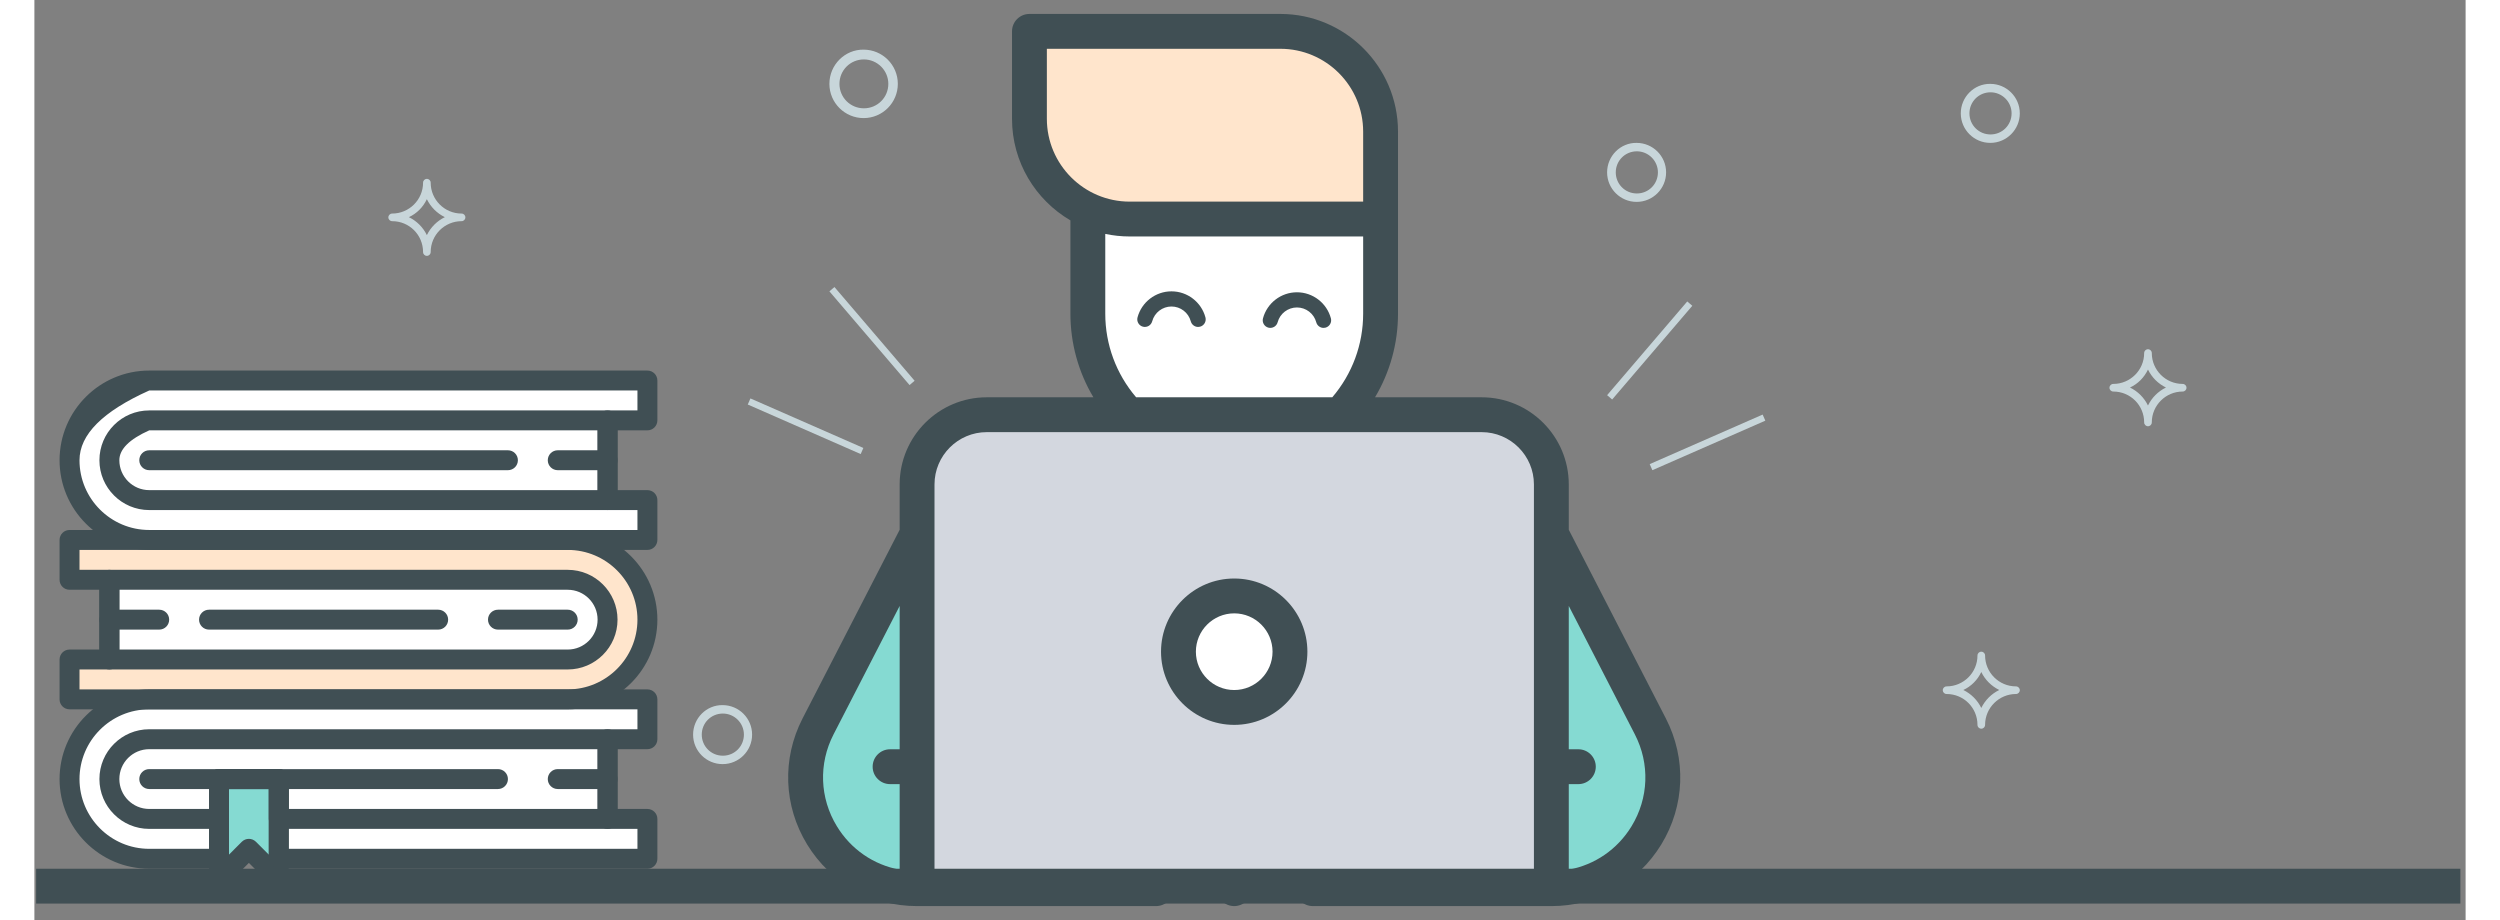 <?xml version="1.0" encoding="UTF-8" standalone="no"?>
<!DOCTYPE svg PUBLIC "-//W3C//DTD SVG 1.1//EN" "http://www.w3.org/Graphics/SVG/1.1/DTD/svg11.dtd">
<svg version="1.1" xmlns="http://www.w3.org/2000/svg" xmlns:xlink="http://www.w3.org/1999/xlink" preserveAspectRatio="xMidYMid meet" viewBox="3.375 46 1395.25 528" width="1391.25" height="512"><rect x="3.375" y="46" width="1395.25" height="528" fill="#808080" stroke="none"/><defs><path d="M509.94 352.45C475.84 418.72 456.89 455.54 453.1 462.9C431.23 505.41 462.09 556 509.9 556C509.9 556 509.91 556 509.94 556L509.94 352.45Z" id="b23AQLuYn9"></path><path d="M873.94 352.45C908.04 418.72 926.99 455.54 930.78 462.9C952.65 505.41 921.79 556 873.98 556C873.98 556 873.97 556 873.94 556L873.94 352.45Z" id="e2Ux3J6U5x"></path><path d="M775.94 170.74C775.94 203.9 775.94 222.32 775.94 226.01C775.94 272.4 738.33 310.01 691.94 310.01C645.55 310.01 607.94 272.4 607.94 226.01C607.94 222.32 607.94 203.9 607.94 170.74L775.94 170.74Z" id="c1fexvmuEt"></path><path d="M574.42 64C660.82 64 708.82 64 718.42 64C750.19 64 775.94 89.75 775.94 121.52C775.94 124.87 775.94 141.59 775.94 171.71C689.54 171.71 641.54 171.71 631.94 171.71C600.17 171.71 574.42 145.95 574.42 114.19C574.42 107.5 574.42 90.77 574.42 64Z" id="a1qSo7ID9"></path><path d="M873.94 556L509.94 556C509.94 416.8 509.94 339.47 509.94 324C509.94 301.91 527.85 284 549.94 284C578.34 284 805.54 284 833.94 284C856.03 284 873.94 301.91 873.94 324C873.94 354.93 873.94 432.27 873.94 556Z" id="a8FswNpZ3i"></path><path d="M691.94 388C674.27 388 659.94 402.33 659.94 420C659.94 437.67 674.27 452 691.94 452C709.61 452 723.94 437.67 723.94 420C723.94 402.33 709.61 388 691.94 388Z" id="c2qUUvSZy1"></path><path d="M649.94 420C649.94 443.16 668.78 462 691.94 462C715.1 462 733.94 443.16 733.94 420C733.94 396.84 715.1 378 691.94 378C668.78 378 649.94 396.84 649.94 420ZM669.94 420C669.94 407.87 679.81 398 691.94 398C704.07 398 713.94 407.87 713.94 420C713.94 432.13 704.07 442 691.94 442C679.81 442 669.94 432.13 669.94 420Z" id="ksepJ1MzT"></path><path d="M883.94 350.03C883.94 334.41 883.94 325.74 883.94 324C883.94 296.43 861.51 274 833.94 274C827.82 274 778.86 274 772.75 274C781.33 259.6 785.94 243.11 785.94 226.01C785.94 215.56 785.94 131.97 785.94 121.52C785.94 84.29 755.65 54 718.42 54C704.02 54 588.82 54 574.42 54C568.9 54 564.42 58.48 564.42 64C564.42 69.02 564.42 109.17 564.42 114.19C564.42 139.02 577.91 160.76 597.94 172.48C597.94 177.84 597.94 220.66 597.94 226.01C597.94 243.11 602.55 259.6 611.13 274C605.01 274 556.06 274 549.94 274C522.37 274 499.94 296.43 499.94 324C499.94 325.74 499.94 334.41 499.94 350.03C466.5 415.01 447.93 451.11 444.21 458.33C432.33 481.42 433.31 508.43 446.83 530.6C460.36 552.77 483.93 566 509.94 566C523.65 566 633.35 566 647.07 566C652.59 566 657.07 561.52 657.07 556C657.07 550.48 652.59 546 647.07 546C638.59 546 596.22 546 519.94 546C519.94 412.8 519.94 338.8 519.94 324C519.94 307.46 533.4 294 549.94 294C578.34 294 805.54 294 833.94 294C850.48 294 863.94 307.46 863.94 324C863.94 338.8 863.94 412.8 863.94 546C787.82 546 745.52 546 737.07 546C731.54 546 727.07 550.48 727.07 556C727.07 561.52 731.54 566 737.07 566C750.75 566 860.25 566 873.94 566C873.95 566 873.95 566 873.96 566C873.97 566 873.98 566 873.98 566C899.95 566 923.52 552.77 937.05 530.6C950.57 508.43 951.55 481.42 939.67 458.33C932.24 443.89 913.66 407.79 883.94 350.03ZM461.99 467.48C464.52 462.56 477.17 437.98 499.94 393.74L499.94 476C496.64 476 494.81 476 494.44 476C488.92 476 484.44 480.48 484.44 486C484.44 491.52 488.92 496 494.44 496C494.81 496 496.64 496 499.94 496C499.94 525.46 499.94 541.82 499.94 545.09C485.05 542.34 472 533.46 463.91 520.18C454.05 504.02 453.33 484.32 461.99 467.48ZM584.42 74C664.82 74 709.49 74 718.42 74C744.62 74 765.94 95.32 765.94 121.52C765.94 124.2 765.94 137.59 765.94 161.71C685.54 161.71 640.87 161.71 631.94 161.71C605.74 161.71 584.42 140.39 584.42 114.19C584.42 108.83 584.42 95.43 584.42 74ZM617.94 180.24C622.46 181.19 627.14 181.71 631.94 181.71C640.87 181.71 685.54 181.71 765.94 181.71C765.94 208.29 765.94 223.05 765.94 226.01C765.94 243.72 759.67 260.6 748.22 274C736.97 274 646.91 274 635.65 274C624.21 260.6 617.94 243.72 617.94 226.01C617.94 216.85 617.94 184.81 617.94 180.24ZM883.94 545.09C883.94 541.82 883.94 525.45 883.94 496C887.24 496 889.07 496 889.44 496C894.96 496 899.44 491.52 899.44 486C899.44 480.48 894.96 476 889.44 476C889.07 476 887.24 476 883.94 476L883.94 393.74C906.71 437.98 919.35 462.56 921.88 467.48C930.55 484.31 929.83 504.02 919.97 520.18C911.88 533.45 898.85 542.33 883.94 545.09Z" id="g1w4jtWNvl"></path><mask id="maska4YyKirHud" x="419.95" y="38" width="543.98" height="544" maskUnits="userSpaceOnUse"><rect x="419.95" y="38" width="543.98" height="544" fill="white"></rect><use xlink:href="#g1w4jtWNvl" opacity="1" fill="black"></use></mask><path d="M684.87 548.93C683.01 550.79 681.94 553.37 681.94 556C681.94 558.63 683.01 561.21 684.87 563.07C686.73 564.93 689.31 566 691.94 566C694.57 566 697.15 564.93 699.01 563.07C700.87 561.21 701.94 558.63 701.94 556C701.94 553.37 700.87 550.79 699.01 548.93C697.15 547.07 694.57 546 691.94 546C689.31 546 686.73 547.07 684.87 548.93Z" id="c8hClMKkk"></path><path d="M230.8 150.83C230.8 149.62 229.83 148.65 228.61 148.65C227.4 148.65 226.43 149.62 226.43 150.83C226.43 160.67 218.41 168.56 208.7 168.56C207.49 168.56 206.51 169.53 206.51 170.74C206.51 171.96 207.49 172.93 208.7 172.93C218.53 172.93 226.43 180.82 226.43 190.66C226.43 191.87 227.4 192.84 228.61 192.84C229.83 192.84 230.8 191.87 230.8 190.66C230.8 180.82 238.81 172.93 248.52 172.93C249.74 172.93 250.71 171.96 250.71 170.74C250.71 169.53 249.74 168.56 248.52 168.56C238.69 168.56 230.8 160.55 230.8 150.83ZM218.29 170.62C222.78 168.56 226.43 164.92 228.61 160.3C230.8 164.79 234.44 168.44 238.93 170.62C234.44 172.81 230.8 176.45 228.61 180.94C226.43 176.45 222.78 172.81 218.29 170.62Z" id="b1x2KdVfgT"></path><path d="M905.94 144.93C905.94 154.34 913.6 161.86 922.87 161.86C932.28 161.86 939.8 154.2 939.8 144.93C939.8 135.52 932.14 128 922.87 128C913.6 127.86 905.94 135.52 905.94 144.93ZM910.91 144.93C910.91 138.21 916.29 132.84 923.01 132.84C929.59 132.84 935.1 138.21 935.1 144.93C935.1 151.65 929.73 157.03 923.01 157.03C916.29 157.03 910.91 151.65 910.91 144.93Z" id="g8NPkLuo3"></path><path d="M459.62 94.13C459.62 105.04 468.5 113.77 479.26 113.77C490.17 113.77 498.89 104.89 498.89 94.13C498.89 83.22 490.01 74.49 479.26 74.49C468.5 74.34 459.62 83.22 459.62 94.13ZM465.39 94.13C465.39 86.34 471.62 80.11 479.41 80.11C487.05 80.11 493.44 86.34 493.44 94.13C493.44 101.92 487.21 108.16 479.41 108.16C471.62 108.16 465.39 101.92 465.39 94.13Z" id="h1cpj6LbDN"></path><path d="M1218.53 248.61C1218.53 247.39 1217.55 246.42 1216.34 246.42C1215.13 246.42 1214.15 247.39 1214.15 248.61C1214.15 258.44 1206.14 266.33 1196.43 266.33C1195.21 266.33 1194.24 267.3 1194.24 268.52C1194.24 269.73 1195.21 270.7 1196.43 270.7C1206.26 270.7 1214.15 278.6 1214.15 288.43C1214.15 289.64 1215.13 290.62 1216.34 290.62C1217.55 290.62 1218.53 289.64 1218.53 288.43C1218.53 278.6 1226.54 270.7 1236.25 270.7C1237.47 270.7 1238.44 269.73 1238.44 268.52C1238.44 267.3 1237.47 266.33 1236.25 266.33C1226.42 266.33 1218.53 258.32 1218.53 248.61ZM1206.02 268.4C1210.51 266.33 1214.15 262.69 1216.34 258.08C1218.53 262.57 1222.17 266.21 1226.66 268.4C1222.17 270.58 1218.53 274.22 1216.34 278.72C1214.15 274.22 1210.51 270.58 1206.02 268.4Z" id="a2EIpA1iJ"></path><path d="M1122.86 422.19C1122.86 420.97 1121.89 420 1120.68 420C1119.46 420 1118.49 420.97 1118.49 422.19C1118.49 432.02 1110.48 439.91 1100.77 439.91C1099.55 439.91 1098.58 440.88 1098.58 442.1C1098.58 443.31 1099.55 444.28 1100.77 444.28C1110.6 444.28 1118.49 452.17 1118.49 462.01C1118.49 463.22 1119.46 464.19 1120.68 464.19C1121.89 464.19 1122.86 463.22 1122.86 462.01C1122.86 452.17 1130.88 444.28 1140.59 444.28C1141.8 444.28 1142.78 443.31 1142.78 442.1C1142.78 440.88 1141.8 439.91 1140.59 439.91C1130.76 439.91 1122.86 431.9 1122.86 422.19ZM1110.36 441.98C1114.85 439.91 1118.49 436.27 1120.68 431.66C1122.86 436.15 1126.51 439.79 1131 441.98C1126.51 444.16 1122.86 447.8 1120.68 452.3C1118.49 447.8 1114.85 444.16 1110.36 441.98Z" id="aQVBPsWYb"></path><path d="M1108.91 111.06C1108.91 120.47 1116.57 128 1125.84 128C1135.25 128 1142.78 120.34 1142.78 111.06C1142.78 101.66 1135.12 94.13 1125.84 94.13C1116.57 94 1108.91 101.66 1108.91 111.06ZM1113.88 111.06C1113.88 104.35 1119.26 98.97 1125.98 98.97C1132.56 98.97 1138.07 104.35 1138.07 111.06C1138.07 117.78 1132.7 123.16 1125.98 123.16C1119.26 123.16 1113.88 117.78 1113.88 111.06Z" id="gCsW4rnri"></path><path d="M282.43 368.09C282.43 366.87 281.46 365.9 280.24 365.9C279.03 365.9 278.06 366.87 278.06 368.09C278.06 377.92 270.04 385.81 260.33 385.81C259.12 385.81 258.14 386.79 258.14 388C258.14 389.21 259.12 390.19 260.33 390.19C270.16 390.19 278.06 398.08 278.06 407.91C278.06 409.13 279.03 410.1 280.24 410.1C281.46 410.1 282.43 409.13 282.43 407.91C282.43 398.08 290.44 390.19 300.15 390.19C301.37 390.19 302.34 389.21 302.34 388C302.34 386.79 301.37 385.81 300.15 385.81C290.32 385.81 282.43 377.8 282.43 368.09ZM269.92 387.88C274.41 385.81 278.06 382.17 280.24 377.56C282.43 382.05 286.07 385.69 290.56 387.88C286.07 390.06 282.43 393.71 280.24 398.2C278.06 393.71 274.41 390.06 269.92 387.88Z" id="e1jX9G7D33"></path><path d="M381.4 467.59C381.4 477 389.06 484.52 398.33 484.52C407.74 484.52 415.26 476.86 415.26 467.59C415.26 458.18 407.6 450.66 398.33 450.66C389.06 450.52 381.4 458.18 381.4 467.59ZM386.37 467.59C386.37 460.87 391.75 455.5 398.47 455.5C405.05 455.5 410.56 460.87 410.56 467.59C410.56 474.31 405.19 479.69 398.47 479.69C391.75 479.69 386.37 474.31 386.37 467.59Z" id="aaMuSdqJ4"></path><path d="M355.18 447.36C183.64 447.36 88.34 447.36 69.28 447.36C44.12 447.36 23.54 467.94 23.54 493.1C23.54 518.26 44.12 538.85 69.28 538.85C71.95 538.85 85.29 538.85 109.31 538.85L143.62 538.85L355.18 538.85L355.18 515.97L315.16 515.97L315.16 470.23L355.18 470.23L355.18 447.36Z" id="a6PFoEHT3o"></path><path d="M69.28 264.38C44.12 264.38 23.54 284.97 23.54 310.13C23.54 335.29 44.12 355.87 69.28 355.87C71.95 355.87 85.29 355.87 109.31 355.87L143.62 355.87L355.18 355.87L355.18 333L315.16 333L315.16 287.25L355.18 287.25L355.18 264.38C183.64 264.38 88.34 264.38 69.28 264.38Z" id="a27toKdYqe"></path><path d="M46.41 310.13C46.41 322.74 56.67 333 69.28 333C71.95 333 85.29 333 109.31 333L143.62 333L332.31 333L332.31 287.25L69.28 287.25C54.04 294.09 46.41 301.72 46.41 310.13Z" id="dOeZYB8jn"></path><path d="M309.44 447.36C334.6 447.36 355.18 426.77 355.18 401.61C355.18 376.45 334.6 355.87 309.44 355.87C306.77 355.87 293.43 355.87 269.41 355.87L235.1 355.87L23.54 355.87L23.54 378.74L63.56 378.74L63.56 424.49L23.54 424.49L23.54 447.36C195.08 447.36 290.38 447.36 309.44 447.36Z" id="e1NSIKhcq"></path><path d="M332.31 401.61C332.31 389 322.05 378.74 309.44 378.74C306.77 378.74 293.43 378.74 269.41 378.74L235.1 378.74L46.41 378.74L46.41 424.49L309.44 424.49C324.69 417.65 332.31 410.02 332.31 401.61Z" id="cxiheurwp"></path><path d="M46.41 493.1C46.41 505.71 56.67 515.97 69.28 515.97C71.95 515.97 85.29 515.97 109.31 515.97L143.62 515.97L332.31 515.97L332.31 470.23L69.28 470.23C54.04 477.07 46.41 484.69 46.41 493.1Z" id="b8dpbP9iE"></path><path d="M126.46 533.13L109.31 550.28L109.31 487.38L143.62 487.38L143.62 550.28L126.46 533.13Z" id="c2kPxcavLG"></path><path d="M69.28 498.82C66.13 498.82 63.57 496.26 63.57 493.1C63.57 489.94 66.13 487.38 69.28 487.38C73.29 487.38 105.31 487.38 109.31 487.38C112.46 487.38 115.03 489.94 115.03 493.1C115.03 496.26 112.47 498.82 109.31 498.82C101.3 498.82 73.29 498.82 69.28 498.82Z" id="a5HkAx5IQe"></path><path d="M143.62 498.82C140.46 498.82 137.9 496.26 137.9 493.1C137.9 489.94 140.46 487.38 143.62 487.38C156.2 487.38 256.83 487.38 269.41 487.38C272.57 487.38 275.13 489.94 275.13 493.1C275.13 496.26 272.57 498.82 269.41 498.82C244.25 498.82 156.2 498.82 143.62 498.82Z" id="bQTdFp5kP"></path><path d="M303.72 498.82C300.56 498.82 298 496.26 298 493.1C298 489.94 300.56 487.38 303.72 487.38C306.58 487.38 329.45 487.38 332.31 487.38C335.47 487.38 338.03 489.94 338.03 493.1C338.03 496.26 335.47 498.82 332.31 498.82C326.59 498.82 306.58 498.82 303.72 498.82Z" id="e1R4uYgaO"></path><path d="M139.57 554.32C138.7 553.45 134.33 549.08 126.46 541.21C118.6 549.08 114.23 553.45 113.35 554.32C111.72 555.96 109.25 556.45 107.12 555.56C104.99 554.68 103.59 552.59 103.59 550.28C103.59 544.56 103.59 498.82 103.59 493.1C103.59 489.94 106.15 487.38 109.31 487.38C112.74 487.38 140.19 487.38 143.62 487.38C146.77 487.38 149.33 489.94 149.33 493.1C149.33 498.82 149.33 544.56 149.33 550.28C149.33 552.59 147.94 554.68 145.81 555.56C145.1 555.86 144.35 556 143.62 556C142.13 556 140.67 555.42 139.57 554.32ZM130.51 529.08C131 529.58 133.46 532.04 137.9 536.48L137.9 498.82L115.03 498.82L115.03 536.48C119.46 532.04 121.93 529.58 122.42 529.08C123.54 527.97 125 527.41 126.46 527.41C127.93 527.41 129.39 527.97 130.51 529.08Z" id="aItp4cjHQ"></path><path d="M143.62 521.69C140.46 521.69 137.9 519.14 137.9 515.97C137.9 514.83 137.9 509.11 137.9 498.82L115.03 498.82C115.03 509.11 115.03 514.83 115.03 515.97C115.03 519.14 112.47 521.69 109.31 521.69C105.31 521.69 73.29 521.69 69.28 521.69C53.52 521.69 40.69 508.87 40.69 493.1C40.69 477.34 53.52 464.51 69.28 464.51C95.59 464.51 306.01 464.51 332.31 464.51C335.47 464.51 338.03 467.07 338.03 470.23C338.03 474.8 338.03 511.4 338.03 515.97C338.03 519.14 335.47 521.69 332.31 521.69C294.57 521.69 162.49 521.69 143.62 521.69ZM326.59 510.25L326.59 475.95C172.21 475.95 86.44 475.95 69.28 475.95C59.83 475.95 52.13 483.64 52.13 493.1C52.13 502.56 59.83 510.25 69.28 510.25C71.57 510.25 83.01 510.25 103.59 510.25C103.59 499.96 103.59 494.24 103.59 493.1C103.59 489.94 106.15 487.38 109.31 487.38C112.74 487.38 140.19 487.38 143.62 487.38C146.77 487.38 149.33 489.94 149.33 493.1C149.33 494.24 149.33 499.96 149.33 510.25L326.59 510.25Z" id="a2bSfIGOt8"></path><path d="M269.41 407.33C266.26 407.33 263.69 404.78 263.69 401.61C263.69 398.45 266.26 395.9 269.41 395.9C273.41 395.9 305.44 395.9 309.44 395.9C312.59 395.9 315.16 398.45 315.16 401.61C315.16 404.78 312.59 407.33 309.44 407.33C301.43 407.33 273.41 407.33 269.41 407.33Z" id="b320ODyYtH"></path><path d="M4.38 544.56L1395.63 544.56L1395.63 564.56L4.38 564.56L4.38 544.56Z" id="e1qt7MsM7q"></path><path d="M46.41 407.33C43.26 407.33 40.69 404.78 40.69 401.61C40.69 398.45 43.26 395.9 46.41 395.9C49.27 395.9 72.14 395.9 75 395.9C78.16 395.9 80.72 398.45 80.72 401.61C80.72 404.78 78.16 407.33 75 407.33C69.28 407.33 49.27 407.33 46.41 407.33Z" id="a2RqtAH2cz"></path><path d="M46.41 430.2C43.26 430.2 40.69 427.65 40.69 424.49C40.69 419.91 40.69 383.32 40.69 378.74C40.69 375.58 43.26 373.02 46.41 373.02C72.71 373.02 283.14 373.02 309.44 373.02C325.2 373.02 338.03 385.85 338.03 401.61C338.03 417.38 325.2 430.2 309.44 430.2C256.83 430.2 72.71 430.2 46.41 430.2ZM309.44 418.77C318.9 418.77 326.59 411.07 326.59 401.61C326.59 392.16 318.9 384.46 309.44 384.46C292.28 384.46 206.51 384.46 52.13 384.46L52.13 418.77C206.51 418.77 292.28 418.77 309.44 418.77Z" id="aQh6elqCH"></path><path d="M23.54 453.08C20.38 453.08 17.82 450.52 17.82 447.36C17.82 445.07 17.82 426.77 17.82 424.49C17.82 421.32 20.38 418.77 23.54 418.77C24.68 418.77 30.4 418.77 40.69 418.77L40.69 384.46C30.4 384.46 24.68 384.46 23.54 384.46C20.38 384.46 17.82 381.9 17.82 378.74C17.82 376.46 17.82 358.16 17.82 355.87C17.82 352.71 20.38 350.15 23.54 350.15C52.13 350.15 280.85 350.15 309.44 350.15C337.82 350.15 360.9 373.24 360.9 401.62C360.9 429.99 337.82 453.08 309.44 453.08C252.26 453.08 52.13 453.08 23.54 453.08ZM309.44 441.64C331.51 441.64 349.46 423.68 349.46 401.61C349.46 379.55 331.51 361.59 309.44 361.59C290.76 361.59 197.37 361.59 29.26 361.59L29.26 373.02C39.55 373.02 45.27 373.02 46.41 373.02C49.57 373.02 52.13 375.58 52.13 378.74C52.13 383.32 52.13 419.91 52.13 424.49C52.13 427.65 49.57 430.2 46.41 430.2C45.27 430.2 39.55 430.2 29.26 430.2L29.26 441.64C197.37 441.64 290.76 441.64 309.44 441.64Z" id="qCvP5xAB1"></path><path d="M69.28 315.84C66.13 315.84 63.57 313.29 63.57 310.13C63.57 306.96 66.13 304.41 69.28 304.41C89.87 304.41 254.55 304.41 275.13 304.41C278.29 304.41 280.85 306.96 280.85 310.13C280.85 313.29 278.29 315.84 275.13 315.84C233.96 315.84 89.87 315.84 69.28 315.84Z" id="g5pyuPewNM"></path><path d="M303.72 315.84C300.56 315.84 298 313.29 298 310.13C298 306.96 300.56 304.41 303.72 304.41C306.58 304.41 329.45 304.41 332.31 304.41C335.47 304.41 338.03 306.96 338.03 310.13C338.03 313.29 335.47 315.84 332.31 315.84C326.59 315.84 306.58 315.84 303.72 315.84Z" id="b6jzvfoFH"></path><path d="M69.28 338.72C53.52 338.72 40.69 325.89 40.69 310.13C40.69 294.36 53.52 281.54 69.28 281.54C95.59 281.54 306.01 281.54 332.31 281.54C335.47 281.54 338.03 284.09 338.03 287.25C338.03 291.83 338.03 328.42 338.03 333C338.03 336.16 335.47 338.72 332.31 338.72C279.7 338.72 95.59 338.72 69.28 338.72ZM52.13 310.13C52.13 319.58 59.83 327.28 69.28 327.28C86.44 327.28 172.21 327.28 326.59 327.28L326.59 292.97L69.28 292.97C57.85 298.1 52.13 303.82 52.13 310.13Z" id="d1siy83ZxM"></path><path d="M69.28 361.59C40.9 361.59 17.82 338.5 17.82 310.13C17.82 281.75 40.9 258.66 69.28 258.66C97.87 258.66 326.59 258.66 355.18 258.66C358.34 258.66 360.9 261.22 360.9 264.38C360.9 266.67 360.9 284.97 360.9 287.25C360.9 290.42 358.34 292.97 355.18 292.97C354.04 292.97 348.32 292.97 338.03 292.97L338.03 327.28C348.32 327.28 354.04 327.28 355.18 327.28C358.34 327.28 360.9 329.84 360.9 333C360.9 335.28 360.9 353.58 360.9 355.87C360.9 359.03 358.34 361.59 355.18 361.59C298 361.59 97.87 361.59 69.28 361.59ZM29.26 310.13C29.26 332.19 47.21 350.15 69.28 350.15C87.96 350.15 181.36 350.15 349.46 350.15L349.46 338.72C339.17 338.72 333.45 338.72 332.31 338.72C329.15 338.72 326.59 336.16 326.59 333C326.59 328.42 326.59 291.83 326.59 287.25C326.59 284.09 329.15 281.54 332.31 281.54C333.45 281.54 339.17 281.54 349.46 281.54L349.46 270.1L69.28 270.1C42.6 282.07 29.26 295.42 29.26 310.13Z" id="c1q6QmxzC9"></path><path d="M143.62 544.56C140.46 544.56 137.9 542.01 137.9 538.84C137.9 536.18 137.9 522.83 137.9 498.82L115.03 498.82C115.03 522.83 115.03 536.18 115.03 538.84C115.03 542.01 112.47 544.56 109.31 544.56C105.31 544.56 73.29 544.56 69.28 544.56C40.9 544.56 17.82 521.48 17.82 493.1C17.82 464.72 40.9 441.64 69.28 441.64C97.87 441.64 326.59 441.64 355.18 441.64C358.34 441.64 360.9 444.19 360.9 447.36C360.9 449.64 360.9 467.94 360.9 470.23C360.9 473.39 358.34 475.95 355.18 475.95C354.04 475.95 348.32 475.95 338.03 475.95L338.03 510.25C348.32 510.25 354.04 510.25 355.18 510.25C358.34 510.25 360.9 512.81 360.9 515.97C360.9 518.26 360.9 536.56 360.9 538.84C360.9 542.01 358.34 544.56 355.18 544.56C312.87 544.56 164.77 544.56 143.62 544.56ZM349.46 533.13L349.46 521.69C339.17 521.69 333.45 521.69 332.31 521.69C329.15 521.69 326.59 519.14 326.59 515.97C326.59 511.4 326.59 474.8 326.59 470.23C326.59 467.07 329.15 464.51 332.31 464.51C333.45 464.51 339.17 464.51 349.46 464.51L349.46 453.08C181.36 453.08 87.96 453.08 69.28 453.08C47.21 453.08 29.26 471.04 29.26 493.1C29.26 515.17 47.21 533.13 69.28 533.13C71.57 533.13 83.01 533.13 103.59 533.13C103.59 509.11 103.59 495.77 103.59 493.1C103.59 489.94 106.15 487.38 109.31 487.38C112.74 487.38 140.19 487.38 143.62 487.38C146.77 487.38 149.33 489.94 149.33 493.1C149.33 495.77 149.33 509.11 149.33 533.13L349.46 533.13Z" id="gwKtLXZKX"></path><path d="M727.94 222.45C733.12 222.45 737.68 225.94 739.02 230.95C739.54 232.89 741.3 234.18 743.22 234.18C743.59 234.18 743.97 234.13 744.35 234.03C746.67 233.4 748.05 231.02 747.43 228.7C745.07 219.89 737.06 213.74 727.94 213.74C718.83 213.74 710.81 219.89 708.45 228.7C707.83 231.02 709.21 233.4 711.53 234.03C713.85 234.65 716.24 233.27 716.86 230.95C718.2 225.94 722.76 222.45 727.94 222.45Z" id="f5G29it4NV"></path><path d="M655.94 221.9C661.12 221.9 665.68 225.4 667.02 230.41C667.54 232.35 669.3 233.63 671.22 233.63C671.59 233.63 671.97 233.58 672.35 233.48C674.67 232.86 676.05 230.47 675.43 228.15C673.07 219.35 665.06 213.2 655.94 213.2C646.83 213.2 638.81 219.35 636.45 228.15C635.83 230.47 637.21 232.86 639.53 233.48C641.85 234.1 644.24 232.73 644.86 230.41C646.2 225.4 650.76 221.9 655.94 221.9Z" id="c1lF1pqSqU"></path><path d="M103.59 407.33C100.43 407.33 97.87 404.78 97.87 401.61C97.87 398.45 100.43 395.9 103.59 395.9C116.74 395.9 221.95 395.9 235.1 395.9C238.26 395.9 240.82 398.45 240.82 401.61C240.82 404.78 238.26 407.33 235.1 407.33C208.8 407.33 116.74 407.33 103.59 407.33Z" id="b17XS6vkP4"></path><path d="M462.52 210.72L508.52 264.51L505.62 266.99L459.62 213.2L462.52 210.72Z" id="aClZnatgN"></path><path d="M414.3 274.65L479.11 303.08L477.58 306.58L412.77 278.15L414.3 274.65Z" id="b2uAU0cu8o"></path><path d="M951.93 219L905.94 272.79L908.84 275.27L954.84 221.48L951.93 219Z" id="c1OlVrNIY"></path><path d="M995.2 283.92L930.39 312.35L931.92 315.84L996.74 287.42L995.2 283.92Z" id="cIFZonhqt"></path></defs><g><g><use xlink:href="#b23AQLuYn9" opacity="1" fill="#85dad2" fill-opacity="1"></use><g><use xlink:href="#b23AQLuYn9" opacity="1" fill-opacity="0" stroke="#000000" stroke-width="1" stroke-opacity="0"></use></g></g><g><use xlink:href="#e2Ux3J6U5x" opacity="1" fill="#85dad2" fill-opacity="1"></use><g><use xlink:href="#e2Ux3J6U5x" opacity="1" fill-opacity="0" stroke="#000000" stroke-width="1" stroke-opacity="0"></use></g></g><g><use xlink:href="#c1fexvmuEt" opacity="1" fill="#ffffff" fill-opacity="1"></use><g><use xlink:href="#c1fexvmuEt" opacity="1" fill-opacity="0" stroke="#000000" stroke-width="1" stroke-opacity="0"></use></g></g><g><use xlink:href="#a1qSo7ID9" opacity="1" fill="#ffe5cc" fill-opacity="1"></use><g><use xlink:href="#a1qSo7ID9" opacity="1" fill-opacity="0" stroke="#000000" stroke-width="1" stroke-opacity="0"></use></g></g><g><use xlink:href="#a8FswNpZ3i" opacity="1" fill="#d3d7df" fill-opacity="1"></use><g><use xlink:href="#a8FswNpZ3i" opacity="1" fill-opacity="0" stroke="#000000" stroke-width="1" stroke-opacity="0"></use></g></g><g><use xlink:href="#c2qUUvSZy1" opacity="1" fill="#ffffff" fill-opacity="1"></use><g><use xlink:href="#c2qUUvSZy1" opacity="1" fill-opacity="0" stroke="#000000" stroke-width="1" stroke-opacity="0"></use></g></g><g><use xlink:href="#ksepJ1MzT" opacity="1" fill="#404f54" fill-opacity="1"></use><g><use xlink:href="#ksepJ1MzT" opacity="1" fill-opacity="0" stroke="#000000" stroke-width="1" stroke-opacity="0"></use></g></g><g><use xlink:href="#g1w4jtWNvl" opacity="1" fill="#404f54" fill-opacity="1"></use><g mask="url(#maska4YyKirHud)"><use xlink:href="#g1w4jtWNvl" opacity="1" fill-opacity="0" stroke="#000000" stroke-width="16" stroke-opacity="0"></use></g></g><g><use xlink:href="#c8hClMKkk" opacity="1" fill="#404f54" fill-opacity="1"></use><g><use xlink:href="#c8hClMKkk" opacity="1" fill-opacity="0" stroke="#000000" stroke-width="1" stroke-opacity="0"></use></g></g><g><use xlink:href="#b1x2KdVfgT" opacity="1" fill="#c8d6da" fill-opacity="1"></use><g><use xlink:href="#b1x2KdVfgT" opacity="1" fill-opacity="0" stroke="#000000" stroke-width="1" stroke-opacity="0"></use></g></g><g><use xlink:href="#g8NPkLuo3" opacity="1" fill="#c8d6da" fill-opacity="1"></use><g><use xlink:href="#g8NPkLuo3" opacity="1" fill-opacity="0" stroke="#b9c8cc" stroke-width="1" stroke-opacity="0"></use></g></g><g><use xlink:href="#h1cpj6LbDN" opacity="1" fill="#c8d6da" fill-opacity="1"></use><g><use xlink:href="#h1cpj6LbDN" opacity="1" fill-opacity="0" stroke="#b9c8cc" stroke-width="1" stroke-opacity="0"></use></g></g><g><use xlink:href="#a2EIpA1iJ" opacity="1" fill="#c8d6da" fill-opacity="1"></use><g><use xlink:href="#a2EIpA1iJ" opacity="1" fill-opacity="0" stroke="#000000" stroke-width="1" stroke-opacity="0"></use></g></g><g><use xlink:href="#aQVBPsWYb" opacity="1" fill="#c8d6da" fill-opacity="1"></use><g><use xlink:href="#aQVBPsWYb" opacity="1" fill-opacity="0" stroke="#000000" stroke-width="1" stroke-opacity="0"></use></g></g><g><use xlink:href="#gCsW4rnri" opacity="1" fill="#c8d6da" fill-opacity="1"></use><g><use xlink:href="#gCsW4rnri" opacity="1" fill-opacity="0" stroke="#b9c8cc" stroke-width="1" stroke-opacity="0"></use></g></g><g><use xlink:href="#e1jX9G7D33" opacity="1" fill="#c8d6da" fill-opacity="1"></use><g><use xlink:href="#e1jX9G7D33" opacity="1" fill-opacity="0" stroke="#000000" stroke-width="1" stroke-opacity="0"></use></g></g><g><use xlink:href="#aaMuSdqJ4" opacity="1" fill="#c8d6da" fill-opacity="1"></use><g><use xlink:href="#aaMuSdqJ4" opacity="1" fill-opacity="0" stroke="#b9c8cc" stroke-width="1" stroke-opacity="0"></use></g></g><g><use xlink:href="#a6PFoEHT3o" opacity="1" fill="#ffffff" fill-opacity="1"></use><g><use xlink:href="#a6PFoEHT3o" opacity="1" fill-opacity="0" stroke="#000000" stroke-width="1" stroke-opacity="0"></use></g></g><g><use xlink:href="#a27toKdYqe" opacity="1" fill="#ffffff" fill-opacity="1"></use><g><use xlink:href="#a27toKdYqe" opacity="1" fill-opacity="0" stroke="#000000" stroke-width="1" stroke-opacity="0"></use></g></g><g><use xlink:href="#dOeZYB8jn" opacity="1" fill="#ffffff" fill-opacity="1"></use><g><use xlink:href="#dOeZYB8jn" opacity="1" fill-opacity="0" stroke="#000000" stroke-width="1" stroke-opacity="0"></use></g></g><g><use xlink:href="#e1NSIKhcq" opacity="1" fill="#ffe5cc" fill-opacity="1"></use><g><use xlink:href="#e1NSIKhcq" opacity="1" fill-opacity="0" stroke="#000000" stroke-width="1" stroke-opacity="0"></use></g></g><g><use xlink:href="#cxiheurwp" opacity="1" fill="#ffffff" fill-opacity="1"></use><g><use xlink:href="#cxiheurwp" opacity="1" fill-opacity="0" stroke="#000000" stroke-width="1" stroke-opacity="0"></use></g></g><g><use xlink:href="#b8dpbP9iE" opacity="1" fill="#ffffff" fill-opacity="1"></use><g><use xlink:href="#b8dpbP9iE" opacity="1" fill-opacity="0" stroke="#000000" stroke-width="1" stroke-opacity="0"></use></g></g><g><use xlink:href="#c2kPxcavLG" opacity="1" fill="#85dad2" fill-opacity="1"></use><g><use xlink:href="#c2kPxcavLG" opacity="1" fill-opacity="0" stroke="#000000" stroke-width="1" stroke-opacity="0"></use></g></g><g><use xlink:href="#a5HkAx5IQe" opacity="1" fill="#404f54" fill-opacity="1"></use><g><use xlink:href="#a5HkAx5IQe" opacity="1" fill-opacity="0" stroke="#000000" stroke-width="1" stroke-opacity="0"></use></g></g><g><use xlink:href="#bQTdFp5kP" opacity="1" fill="#404f54" fill-opacity="1"></use><g><use xlink:href="#bQTdFp5kP" opacity="1" fill-opacity="0" stroke="#000000" stroke-width="1" stroke-opacity="0"></use></g></g><g><use xlink:href="#e1R4uYgaO" opacity="1" fill="#404f54" fill-opacity="1"></use><g><use xlink:href="#e1R4uYgaO" opacity="1" fill-opacity="0" stroke="#000000" stroke-width="1" stroke-opacity="0"></use></g></g><g><use xlink:href="#aItp4cjHQ" opacity="1" fill="#404f54" fill-opacity="1"></use><g><use xlink:href="#aItp4cjHQ" opacity="1" fill-opacity="0" stroke="#000000" stroke-width="1" stroke-opacity="0"></use></g></g><g><use xlink:href="#a2bSfIGOt8" opacity="1" fill="#404f54" fill-opacity="1"></use><g><use xlink:href="#a2bSfIGOt8" opacity="1" fill-opacity="0" stroke="#000000" stroke-width="1" stroke-opacity="0"></use></g></g><g><use xlink:href="#b320ODyYtH" opacity="1" fill="#404f54" fill-opacity="1"></use><g><use xlink:href="#b320ODyYtH" opacity="1" fill-opacity="0" stroke="#000000" stroke-width="1" stroke-opacity="0"></use></g></g><g><use xlink:href="#e1qt7MsM7q" opacity="1" fill="#404f54" fill-opacity="1"></use></g><g><use xlink:href="#a2RqtAH2cz" opacity="1" fill="#404f54" fill-opacity="1"></use><g><use xlink:href="#a2RqtAH2cz" opacity="1" fill-opacity="0" stroke="#000000" stroke-width="1" stroke-opacity="0"></use></g></g><g><use xlink:href="#aQh6elqCH" opacity="1" fill="#404f54" fill-opacity="1"></use><g><use xlink:href="#aQh6elqCH" opacity="1" fill-opacity="0" stroke="#000000" stroke-width="1" stroke-opacity="0"></use></g></g><g><use xlink:href="#qCvP5xAB1" opacity="1" fill="#404f54" fill-opacity="1"></use><g><use xlink:href="#qCvP5xAB1" opacity="1" fill-opacity="0" stroke="#000000" stroke-width="1" stroke-opacity="0"></use></g></g><g><use xlink:href="#g5pyuPewNM" opacity="1" fill="#404f54" fill-opacity="1"></use><g><use xlink:href="#g5pyuPewNM" opacity="1" fill-opacity="0" stroke="#000000" stroke-width="1" stroke-opacity="0"></use></g></g><g><use xlink:href="#b6jzvfoFH" opacity="1" fill="#404f54" fill-opacity="1"></use><g><use xlink:href="#b6jzvfoFH" opacity="1" fill-opacity="0" stroke="#000000" stroke-width="1" stroke-opacity="0"></use></g></g><g><use xlink:href="#d1siy83ZxM" opacity="1" fill="#404f54" fill-opacity="1"></use><g><use xlink:href="#d1siy83ZxM" opacity="1" fill-opacity="0" stroke="#000000" stroke-width="1" stroke-opacity="0"></use></g></g><g><use xlink:href="#c1q6QmxzC9" opacity="1" fill="#404f54" fill-opacity="1"></use><g><use xlink:href="#c1q6QmxzC9" opacity="1" fill-opacity="0" stroke="#000000" stroke-width="1" stroke-opacity="0"></use></g></g><g><use xlink:href="#gwKtLXZKX" opacity="1" fill="#404f54" fill-opacity="1"></use><g><use xlink:href="#gwKtLXZKX" opacity="1" fill-opacity="0" stroke="#000000" stroke-width="1" stroke-opacity="0"></use></g></g><g><use xlink:href="#f5G29it4NV" opacity="1" fill="#404f54" fill-opacity="1"></use><g><use xlink:href="#f5G29it4NV" opacity="1" fill-opacity="0" stroke="#000000" stroke-width="1" stroke-opacity="0"></use></g></g><g><use xlink:href="#c1lF1pqSqU" opacity="1" fill="#404f54" fill-opacity="1"></use><g><use xlink:href="#c1lF1pqSqU" opacity="1" fill-opacity="0" stroke="#000000" stroke-width="1" stroke-opacity="0"></use></g></g><g><use xlink:href="#b17XS6vkP4" opacity="1" fill="#404f54" fill-opacity="1"></use><g><use xlink:href="#b17XS6vkP4" opacity="1" fill-opacity="0" stroke="#000000" stroke-width="1" stroke-opacity="0"></use></g></g><g><use xlink:href="#aClZnatgN" opacity="1" fill="#c8d6da" fill-opacity="1"></use></g><g><use xlink:href="#b2uAU0cu8o" opacity="1" fill="#c8d6da" fill-opacity="1"></use></g><g><use xlink:href="#c1OlVrNIY" opacity="1" fill="#c8d6da" fill-opacity="1"></use></g><g><use xlink:href="#cIFZonhqt" opacity="1" fill="#c8d6da" fill-opacity="1"></use></g></g></svg>